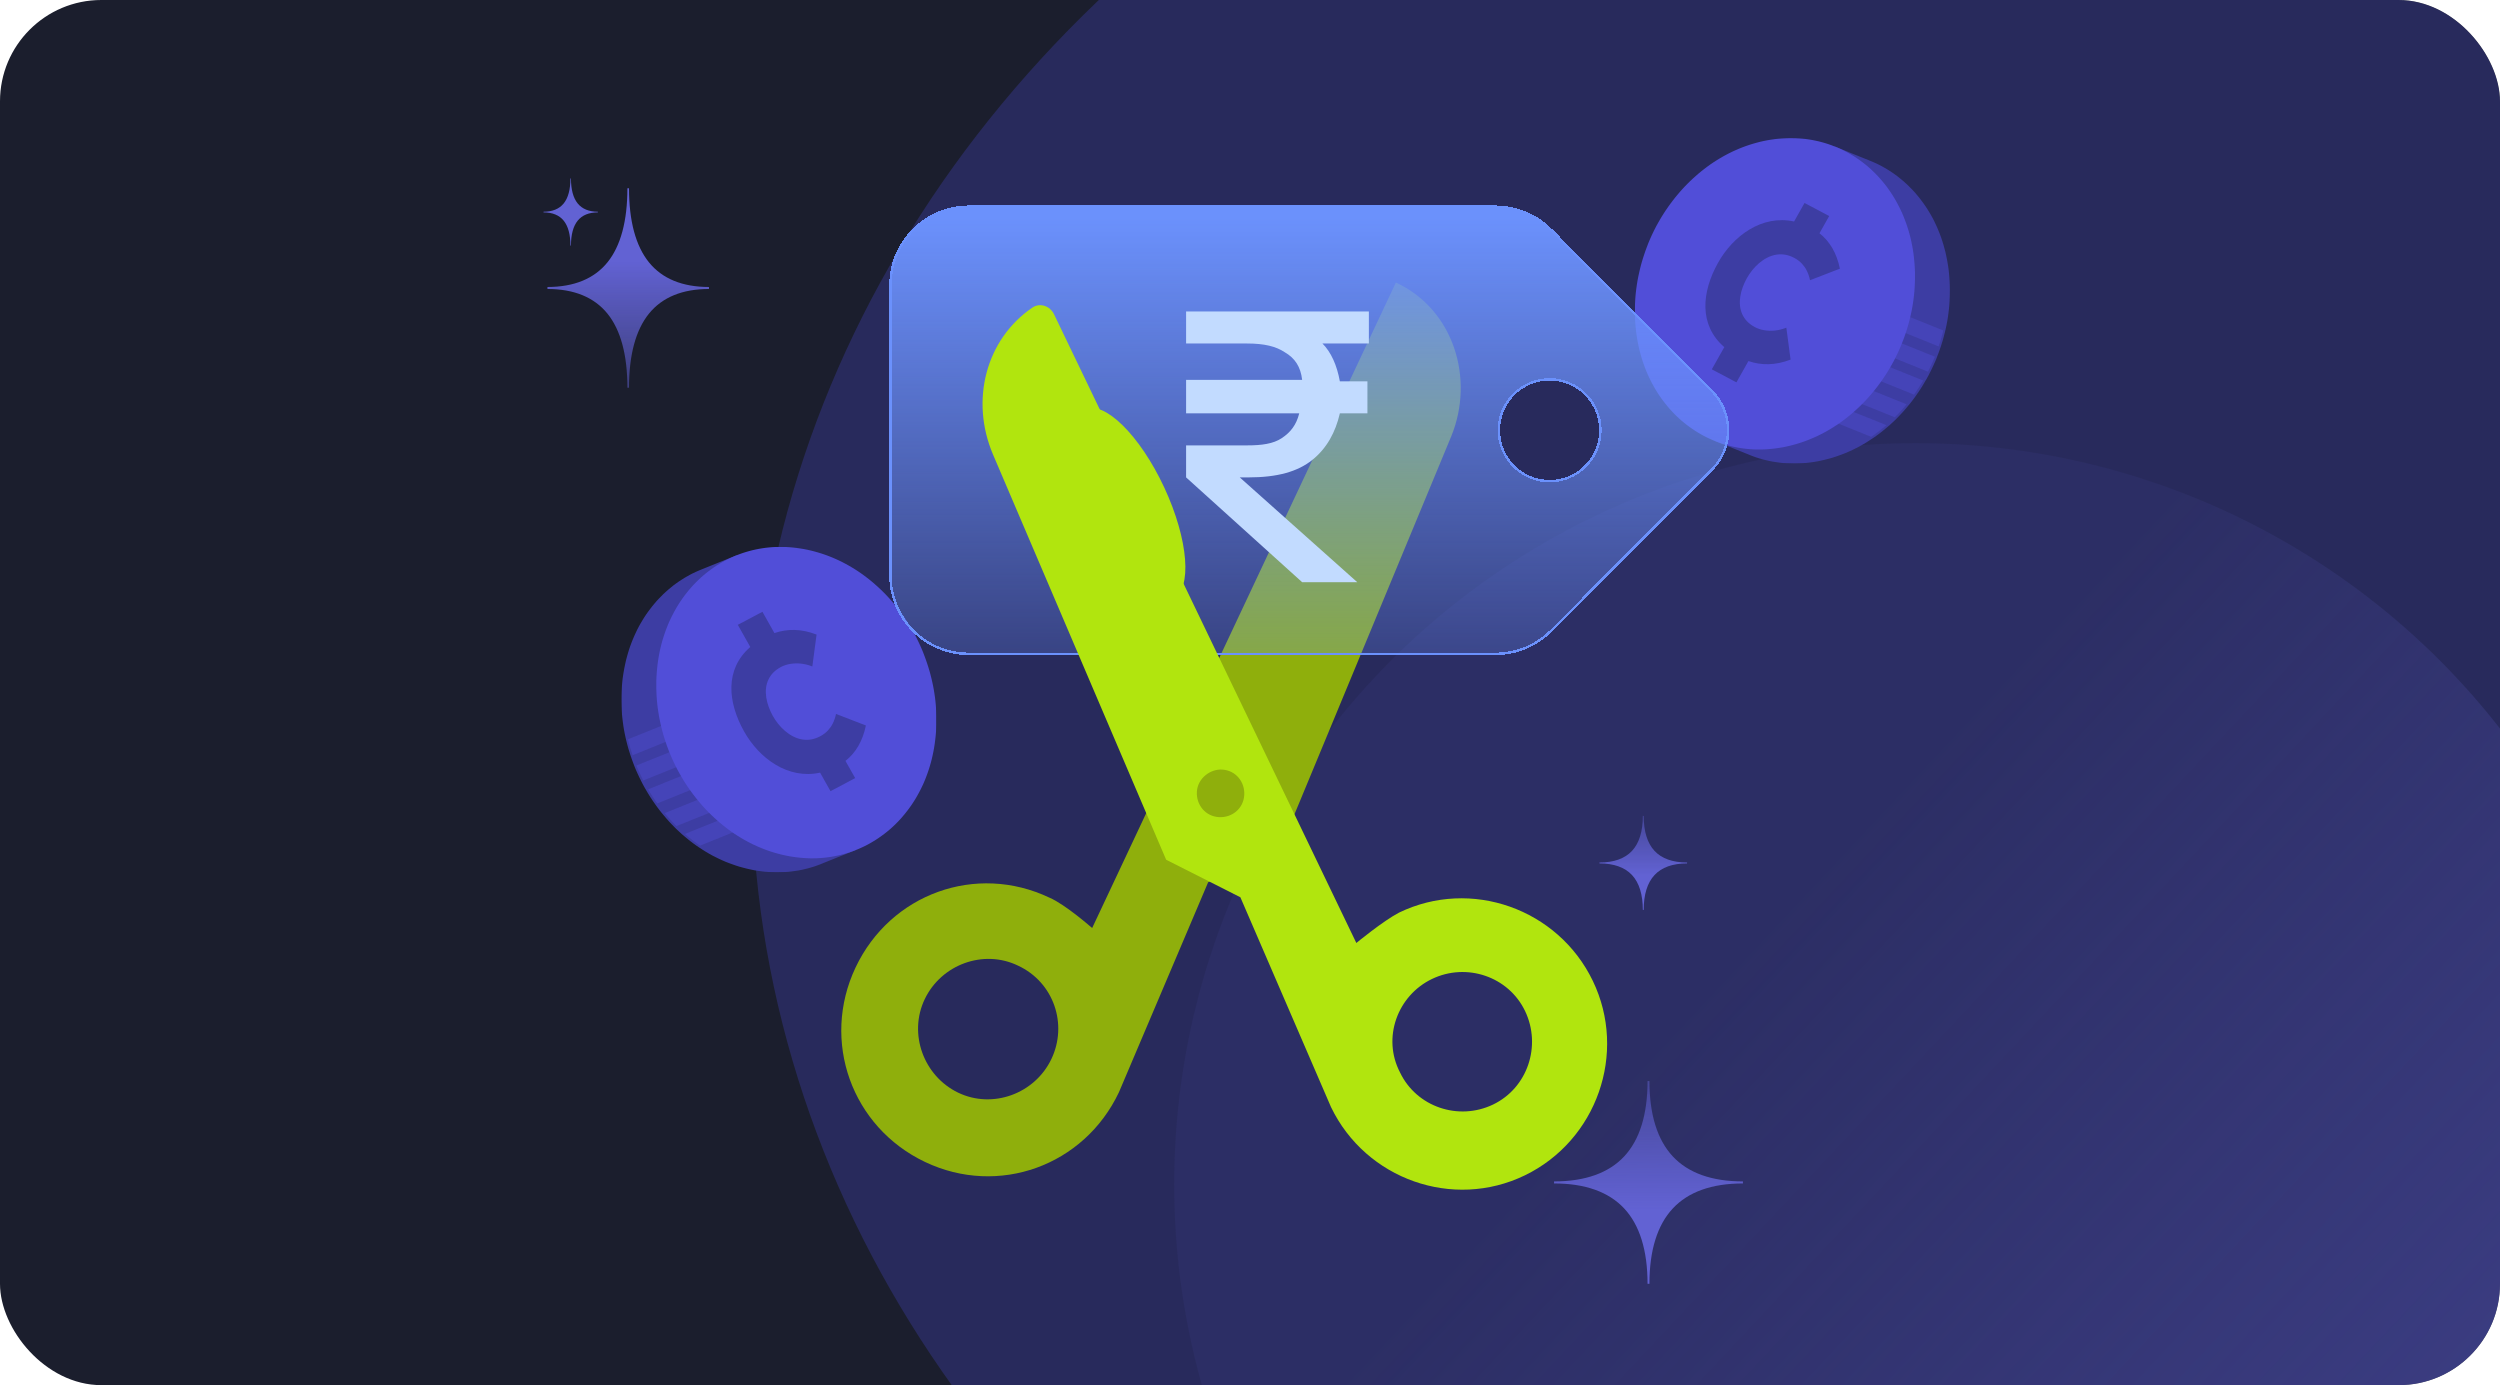 <svg width="296" height="164" viewBox="0 0 296 164" fill="none" xmlns="http://www.w3.org/2000/svg">
<g clip-path="url(#clip0_7249_57234)">
<rect width="296" height="164" rx="12" fill="#1B1E2D"/>
<g filter="url(#filter0_f_7249_57234)">
<ellipse cx="158.703" cy="137" rx="158.703" ry="137" transform="matrix(1 0 0 -1 89 229)" fill="#3D3DA3" fill-opacity="0.4"/>
</g>
<g filter="url(#filter1_b_7249_57234)">
<path d="M74.475 22.288H74.284C74.284 26.174 73.489 29.126 71.922 31.062C70.354 32.998 67.964 33.98 64.818 33.98V34.216C67.964 34.216 70.354 35.198 71.922 37.134C73.489 39.07 74.284 42.022 74.284 45.907H74.475C74.475 42.022 75.27 39.07 76.838 37.134C78.405 35.198 80.795 34.216 83.941 34.216V33.98C80.795 33.98 78.405 32.998 76.838 31.062C75.27 29.126 74.475 26.174 74.475 22.288Z" fill="url(#paint0_linear_7249_57234)"/>
<path d="M67.602 21.133H67.538C67.538 22.441 67.27 23.434 66.743 24.086C66.215 24.738 65.411 25.068 64.352 25.068V25.147C65.411 25.147 66.215 25.478 66.743 26.129C67.27 26.781 67.538 27.775 67.538 29.083H67.602C67.602 27.775 67.87 26.781 68.397 26.129C68.925 25.477 69.729 25.147 70.788 25.147V25.068C69.729 25.068 68.925 24.737 68.397 24.086C67.869 23.434 67.602 22.441 67.602 21.133Z" fill="url(#paint1_linear_7249_57234)"/>
</g>
<circle cx="226.789" cy="140.234" r="87.766" fill="url(#paint2_linear_7249_57234)"/>
<g clip-path="url(#clip1_7249_57234)">
<g filter="url(#filter2_b_7249_57234)">
<path d="M73.569 82.738L73.576 83.206L73.587 83.663L73.609 84.124L73.642 84.588L73.69 85.042L73.746 85.503L73.808 85.953L73.882 86.406L73.967 86.859L74.062 87.305L74.151 87.689L74.166 87.748L74.28 88.194L74.398 88.632L74.534 89.071L74.671 89.502L74.7 89.573L74.822 89.937L74.98 90.361L75.143 90.785V90.793L75.316 91.206L75.5 91.615L75.692 92.028L75.891 92.429L75.961 92.57L76.097 92.835L76.315 93.233L76.536 93.609L76.543 93.624L76.768 94.007L77.008 94.391L77.255 94.763L77.509 95.132L77.612 95.283L77.771 95.5L78.036 95.858L78.313 96.208L78.497 96.429L78.6 96.551L78.888 96.894L79.183 97.229L79.485 97.55L79.791 97.867L79.887 97.963L80.108 98.184L80.429 98.482L80.749 98.777L80.89 98.895L81.089 99.065L81.431 99.349L81.774 99.621L82.121 99.883L82.478 100.141L82.685 100.281L82.843 100.381L83.205 100.62L83.581 100.856L83.953 101.074L84.336 101.288L84.727 101.487L85.118 101.678L85.516 101.863L85.914 102.036L86.316 102.191L86.729 102.342L87.142 102.486L87.558 102.618L87.982 102.733L88.41 102.843L88.834 102.939L89.258 103.028L89.674 103.098L90.102 103.157L90.518 103.208L90.939 103.241L91.355 103.267L91.768 103.282H92.177L92.583 103.267L92.988 103.249L93.39 103.219L93.788 103.171L94.179 103.116L94.57 103.057L94.96 102.98L95.344 102.891L95.727 102.795L96.107 102.685L96.475 102.571L96.844 102.438L97.209 102.301L97.567 102.15H97.574L101.341 100.635L100.575 100.388V100.381L100.884 100.141L101.187 99.891L101.482 99.629L101.769 99.36L102.049 99.087L102.322 98.799L102.591 98.504L102.849 98.21L103.104 97.893L103.351 97.579L103.59 97.258L103.822 96.919L104.051 96.584L104.261 96.234L104.467 95.88L104.667 95.515L104.858 95.146L105.043 94.77L105.216 94.383L105.385 93.992L105.544 93.602L105.688 93.2L105.831 92.787L105.964 92.37L106.078 91.943L106.189 91.519L106.292 91.08L106.381 90.641L106.462 90.195L106.539 89.746L106.595 89.292L106.65 88.824L106.69 88.36L106.716 87.891L106.731 87.427L106.738 86.963V86.502L106.724 86.041L106.698 85.576L106.661 85.116L106.62 84.659L106.565 84.205L106.502 83.748L106.429 83.295L106.34 82.849L106.252 82.395L106.141 81.949L106.031 81.51L105.909 81.064L105.776 80.633L105.64 80.194L105.489 79.77L105.334 79.347L105.168 78.919L104.991 78.502L104.81 78.086L104.611 77.68L104.42 77.267L104.209 76.869L103.996 76.475L103.771 76.084L103.535 75.693L103.295 75.314L103.048 74.938L102.801 74.569L102.543 74.204L102.267 73.847L101.994 73.5L101.714 73.15L101.426 72.814L101.131 72.479L100.829 72.154L100.512 71.834L100.206 71.524L99.882 71.222L99.554 70.92L99.225 70.639L98.883 70.359L98.54 70.086L98.182 69.817L97.825 69.563L97.471 69.316L97.099 69.076L96.73 68.852L96.354 68.63L95.971 68.42L95.583 68.214L95.193 68.029L94.798 67.845L94.4 67.672L93.987 67.506L93.582 67.359L93.165 67.219L92.749 67.089L92.328 66.968L91.904 66.857L91.481 66.761L91.053 66.677L90.629 66.61L90.212 66.547L89.792 66.5L89.376 66.459L88.955 66.437L88.546 66.426H88.133L87.728 66.433L87.326 66.452L87.182 66.466L87.23 65.74L83.101 67.406L82.74 67.554L82.383 67.712L82.032 67.878L81.689 68.055L81.347 68.247L81.011 68.439L80.691 68.645L80.362 68.859L80.045 69.084L79.728 69.316L79.43 69.563L79.127 69.81L78.833 70.072L78.545 70.337L78.265 70.621L77.989 70.901L77.716 71.196L77.461 71.498L77.207 71.804L76.96 72.129L76.72 72.449L76.488 72.778L76.263 73.12L76.049 73.471L75.836 73.828L75.637 74.186L75.445 74.554L75.268 74.93L75.091 75.314L74.925 75.704L74.767 76.103L74.615 76.508L74.479 76.917L74.35 77.338L74.232 77.754L74.118 78.185L74.022 78.62L73.93 79.059L73.849 79.509L73.775 79.955L73.712 80.416L73.664 80.88L73.624 81.348L73.594 81.805L73.576 82.281L73.569 82.738Z" fill="#3D3DA3"/>
</g>
<g opacity="0.4">
<path fill-rule="evenodd" clip-rule="evenodd" d="M79.035 87.752L74.903 89.418L74.877 89.348L74.741 88.916L74.604 88.478L74.486 88.039L74.368 87.593L74.357 87.53L78.493 85.864L78.508 85.934L78.619 86.377L78.74 86.815L78.869 87.254L79.013 87.685L79.035 87.752Z" fill="#514ED8"/>
<path fill-rule="evenodd" clip-rule="evenodd" d="M80.299 90.741L76.166 92.411L76.096 92.275L75.897 91.869L75.706 91.46L75.521 91.047L75.348 90.638L79.488 88.972L79.657 89.381L79.842 89.798L80.03 90.207L80.233 90.612L80.299 90.741Z" fill="#514ED8"/>
<path fill-rule="evenodd" clip-rule="evenodd" d="M81.951 93.458L77.819 95.128L77.716 94.977L77.461 94.605L77.214 94.236L76.975 93.853L76.75 93.469L76.742 93.454L80.871 91.792L80.878 91.803L81.111 92.186L81.347 92.566L81.594 92.942L81.848 93.314L81.951 93.458Z" fill="#514ED8"/>
<path fill-rule="evenodd" clip-rule="evenodd" d="M84.232 96.145L80.093 97.808L79.997 97.712L79.687 97.395L79.385 97.074L79.094 96.739L78.802 96.396L78.703 96.271L82.832 94.608L82.935 94.734L83.226 95.073L83.521 95.404L83.823 95.733L84.133 96.05L84.232 96.145Z" fill="#514ED8"/>
<path fill-rule="evenodd" clip-rule="evenodd" d="M87.019 98.457L82.891 100.123L82.684 99.987L82.327 99.725L81.977 99.467L81.634 99.19L81.291 98.91L81.092 98.741L85.232 97.074L85.431 97.248L85.77 97.531L86.116 97.804L86.467 98.066L86.824 98.324L87.019 98.457Z" fill="#514ED8"/>
</g>
<g filter="url(#filter3_b_7249_57234)">
<path d="M94.341 64.882L94.761 64.941L95.186 65.01L95.609 65.095L96.037 65.191L96.461 65.302L96.881 65.42L97.298 65.549L97.711 65.689L98.12 65.84L98.525 66.002L98.927 66.175L99.325 66.356L99.716 66.548L100.103 66.751L100.486 66.961L100.862 67.182L101.235 67.41L101.6 67.646L101.961 67.893L102.319 68.151L102.669 68.417L103.015 68.689L103.354 68.97L103.686 69.261L104.014 69.556L104.335 69.858L104.652 70.171L104.962 70.488L105.264 70.813L105.559 71.145L105.846 71.484L106.13 71.83L106.407 72.184L106.676 72.542L106.938 72.907L107.192 73.275L107.439 73.651L107.678 74.031L107.907 74.418L108.132 74.809L108.349 75.203L108.556 75.605L108.755 76.011L108.947 76.423L109.131 76.84L109.304 77.26L109.463 77.68L109.621 78.108L109.769 78.539L109.909 78.971L110.041 79.406L110.163 79.848L110.274 80.29L110.377 80.737L110.473 81.183L110.558 81.632L110.631 82.086L110.698 82.543L110.753 83L110.797 83.457L110.83 83.918L110.852 84.379L110.867 84.839V85.304V85.768L110.849 86.233L110.819 86.697L110.779 87.162L110.727 87.626L110.668 88.083L110.598 88.533L110.517 88.979L110.425 89.421L110.325 89.856L110.215 90.284L110.093 90.708L109.964 91.125L109.824 91.534L109.676 91.936L109.522 92.334L109.356 92.725L109.179 93.108L108.995 93.484L108.803 93.853L108.604 94.214L108.397 94.571L108.18 94.918L107.955 95.261L107.723 95.592L107.483 95.917L107.236 96.234L106.982 96.543L106.724 96.846L106.455 97.141L106.182 97.425L105.902 97.701L105.614 97.97L105.323 98.228L105.021 98.479L104.711 98.722L104.398 98.954L104.081 99.179L103.756 99.397L103.424 99.603L103.089 99.802L102.75 99.99L102.407 100.167L102.057 100.333L101.703 100.492L101.342 100.639L100.977 100.779L100.608 100.908L100.236 101.026L99.86 101.133L99.48 101.233L99.097 101.317L98.71 101.395L98.319 101.461L97.924 101.516L97.526 101.561L97.124 101.594L96.719 101.616L96.314 101.623H95.904L95.491 101.609L95.079 101.583L94.662 101.546L94.242 101.498L93.822 101.439L93.398 101.369L92.974 101.284L92.546 101.188L92.122 101.078L91.702 100.96L91.285 100.831L90.872 100.691L90.463 100.54L90.058 100.377L89.656 100.204L89.258 100.023L88.867 99.832L88.48 99.629L88.097 99.419L87.721 99.198L87.348 98.969L86.983 98.733L86.622 98.486L86.264 98.228L85.914 97.963L85.568 97.69L85.229 97.41L84.897 97.119L84.569 96.824L84.248 96.521L83.931 96.208L83.621 95.891L83.319 95.567L83.024 95.235L82.737 94.896L82.453 94.549L82.176 94.195L81.907 93.838L81.645 93.473L81.391 93.104L81.144 92.728L80.905 92.349L80.676 91.961L80.451 91.571L80.234 91.176L80.027 90.774L79.828 90.369L79.636 89.956L79.452 89.54L79.279 89.119L79.113 88.699L78.954 88.271L78.807 87.84L78.667 87.409L78.534 86.974L78.413 86.531L78.302 86.089L78.199 85.643L78.103 85.197L78.018 84.747L77.944 84.294L77.878 83.837L77.823 83.38L77.778 82.922L77.745 82.462L77.723 82.001L77.709 81.54V81.076V80.611L77.727 80.147L77.756 79.682L77.797 79.218L77.845 78.753L77.904 78.296L77.974 77.846L78.055 77.4L78.147 76.958L78.247 76.523L78.357 76.095L78.479 75.671L78.612 75.255L78.752 74.846L78.899 74.444L79.054 74.046L79.22 73.655L79.397 73.272L79.581 72.896L79.773 72.527L79.972 72.166L80.178 71.808L80.396 71.462L80.621 71.119L80.849 70.787L81.089 70.463L81.336 70.146L81.59 69.836L81.852 69.534L82.121 69.239L82.394 68.955L82.674 68.678L82.962 68.409L83.256 68.148L83.555 67.897L83.865 67.654L84.178 67.421L84.495 67.197L84.82 66.979L85.151 66.773L85.487 66.573L85.826 66.385L86.169 66.209L86.519 66.043L86.873 65.884L87.234 65.737L87.599 65.597L87.968 65.468L88.34 65.35L88.716 65.243L89.096 65.143L89.479 65.058L89.866 64.981L90.257 64.915L90.651 64.859L91.049 64.815L91.451 64.782L91.857 64.76L92.262 64.752H92.671L93.084 64.767L93.497 64.793L93.914 64.83L94.338 64.878L94.341 64.882Z" fill="#514ED8"/>
</g>
<path d="M100.103 90.089L101.253 92.127L98.333 93.675L97.098 91.482C93.287 92.315 89.862 89.772 88.082 86.572C86.168 83.14 85.789 79.24 88.834 76.604L87.355 73.979L90.271 72.435L91.691 74.956C93.217 74.436 94.872 74.429 96.682 75.133L96.18 78.912C95.255 78.536 94.352 78.484 93.604 78.602C93.161 78.672 92.778 78.805 92.472 78.967C91.742 79.354 91.27 79.859 90.994 80.434C90.352 81.75 90.754 83.409 91.488 84.736C92.214 86.052 93.501 87.32 95.008 87.556C95.672 87.663 96.38 87.563 97.102 87.18C97.434 87.007 97.755 86.778 98.038 86.472C98.459 86.022 98.802 85.403 98.986 84.53L102.521 85.897C102.141 87.755 101.316 89.134 100.103 90.089Z" fill="#3D3DA3"/>
</g>
<g clip-path="url(#clip2_7249_57234)">
<g filter="url(#filter4_b_7249_57234)">
<path d="M230.871 34.335L230.864 34.803L230.852 35.26L230.83 35.721L230.797 36.186L230.749 36.639L230.694 37.1L230.631 37.55L230.558 38.003L230.473 38.456L230.377 38.902L230.288 39.286L230.274 39.345L230.159 39.791L230.042 40.23L229.905 40.668L229.769 41.099L229.739 41.169L229.618 41.535L229.459 41.958L229.297 42.382V42.39L229.124 42.803L228.939 43.212L228.748 43.625L228.549 44.026L228.478 44.166L228.342 44.432L228.125 44.83L227.903 45.206L227.896 45.221L227.671 45.604L227.432 45.988L227.185 46.36L226.93 46.729L226.827 46.88L226.668 47.097L226.403 47.455L226.127 47.805L225.942 48.026L225.839 48.148L225.552 48.491L225.257 48.826L224.954 49.147L224.648 49.464L224.553 49.56L224.331 49.781L224.011 50.079L223.69 50.374L223.55 50.492L223.351 50.662L223.008 50.946L222.665 51.218L222.319 51.48L221.961 51.738L221.755 51.878L221.596 51.978L221.235 52.218L220.859 52.453L220.486 52.671L220.103 52.885L219.712 53.084L219.322 53.276L218.923 53.46L218.525 53.633L218.124 53.788L217.711 53.939L217.298 54.083L216.881 54.215L216.457 54.33L216.03 54.44L215.606 54.536L215.182 54.625L214.765 54.695L214.338 54.754L213.921 54.805L213.501 54.839L213.084 54.864L212.671 54.879H212.262L211.857 54.864L211.451 54.846L211.049 54.816L210.651 54.769L210.261 54.713L209.87 54.654L209.479 54.577L209.096 54.488L208.712 54.392L208.333 54.282L207.964 54.168L207.595 54.035L207.23 53.898L206.873 53.747H206.865L203.098 52.232L203.865 51.985V51.978L203.555 51.738L203.253 51.488L202.958 51.226L202.67 50.957L202.39 50.684L202.117 50.397L201.848 50.102L201.59 49.807L201.336 49.49L201.089 49.176L200.849 48.856L200.617 48.516L200.389 48.181L200.178 47.831L199.972 47.477L199.773 47.112L199.581 46.743L199.397 46.367L199.224 45.98L199.054 45.59L198.896 45.199L198.752 44.797L198.608 44.384L198.475 43.968L198.361 43.54L198.25 43.116L198.147 42.677L198.059 42.239L197.978 41.792L197.9 41.343L197.845 40.889L197.79 40.421L197.749 39.957L197.723 39.489L197.709 39.024L197.701 38.56V38.099L197.716 37.638L197.742 37.173L197.779 36.713L197.819 36.256L197.874 35.802L197.937 35.345L198.011 34.892L198.099 34.446L198.188 33.992L198.298 33.546L198.409 33.108L198.531 32.661L198.663 32.23L198.8 31.791L198.951 31.367L199.106 30.944L199.272 30.516L199.449 30.099L199.629 29.683L199.828 29.277L200.02 28.864L200.23 28.466L200.444 28.072L200.669 27.681L200.905 27.29L201.144 26.911L201.391 26.535L201.638 26.166L201.896 25.801L202.173 25.444L202.446 25.097L202.726 24.747L203.013 24.411L203.308 24.076L203.61 23.752L203.927 23.431L204.233 23.121L204.558 22.819L204.886 22.517L205.214 22.236L205.557 21.956L205.9 21.683L206.257 21.414L206.615 21.16L206.969 20.913L207.341 20.673L207.71 20.449L208.086 20.227L208.469 20.017L208.856 19.811L209.247 19.627L209.641 19.442L210.039 19.269L210.452 19.103L210.858 18.956L211.274 18.816L211.691 18.686L212.111 18.565L212.535 18.454L212.959 18.358L213.387 18.274L213.811 18.207L214.227 18.145L214.647 18.097L215.064 18.056L215.484 18.034L215.893 18.023H216.306L216.712 18.03L217.113 18.049L217.257 18.064L217.209 17.337L221.338 19.003L221.699 19.151L222.057 19.309L222.407 19.475L222.75 19.652L223.093 19.844L223.428 20.036L223.749 20.242L224.077 20.456L224.394 20.681L224.711 20.913L225.01 21.16L225.312 21.407L225.607 21.669L225.894 21.934L226.175 22.218L226.451 22.498L226.724 22.793L226.978 23.095L227.233 23.401L227.479 23.726L227.719 24.047L227.951 24.375L228.176 24.717L228.39 25.068L228.604 25.425L228.803 25.783L228.995 26.151L229.172 26.527L229.348 26.911L229.514 27.302L229.673 27.7L229.824 28.105L229.96 28.514L230.089 28.934L230.207 29.351L230.322 29.782L230.418 30.217L230.51 30.656L230.591 31.106L230.664 31.552L230.727 32.013L230.775 32.477L230.816 32.945L230.845 33.402L230.864 33.878L230.871 34.335Z" fill="#3D3DA3"/>
</g>
<g opacity="0.4">
<path fill-rule="evenodd" clip-rule="evenodd" d="M225.402 39.349L229.535 41.015L229.561 40.945L229.697 40.514L229.833 40.075L229.951 39.636L230.069 39.19L230.08 39.127L225.944 37.461L225.929 37.531L225.819 37.974L225.697 38.412L225.568 38.851L225.424 39.282L225.402 39.349Z" fill="#514ED8"/>
<path fill-rule="evenodd" clip-rule="evenodd" d="M224.139 42.338L228.271 44.008L228.341 43.872L228.54 43.466L228.732 43.057L228.916 42.644L229.089 42.235L224.95 40.569L224.78 40.978L224.596 41.395L224.408 41.804L224.205 42.209L224.139 42.338Z" fill="#514ED8"/>
<path fill-rule="evenodd" clip-rule="evenodd" d="M222.488 45.055L226.621 46.725L226.724 46.574L226.978 46.202L227.225 45.833L227.465 45.45L227.69 45.066L227.697 45.051L223.568 43.389L223.561 43.4L223.329 43.783L223.093 44.163L222.846 44.539L222.591 44.911L222.488 45.055Z" fill="#514ED8"/>
<path fill-rule="evenodd" clip-rule="evenodd" d="M220.205 47.742L224.345 49.405L224.441 49.309L224.75 48.992L225.053 48.672L225.344 48.336L225.635 47.993L225.735 47.868L221.606 46.205L221.503 46.331L221.211 46.67L220.917 47.002L220.614 47.33L220.305 47.647L220.205 47.742Z" fill="#514ED8"/>
<path fill-rule="evenodd" clip-rule="evenodd" d="M217.418 50.054L221.547 51.72L221.753 51.584L222.111 51.322L222.461 51.064L222.804 50.787L223.147 50.507L223.346 50.338L219.206 48.672L219.007 48.845L218.668 49.129L218.321 49.401L217.971 49.663L217.613 49.921L217.418 50.054Z" fill="#514ED8"/>
</g>
<g filter="url(#filter5_b_7249_57234)">
<path d="M210.098 16.479L209.678 16.538L209.254 16.608L208.83 16.692L208.402 16.788L207.979 16.899L207.558 17.017L207.142 17.146L206.729 17.286L206.32 17.437L205.914 17.599L205.512 17.773L205.114 17.953L204.723 18.145L204.336 18.348L203.953 18.558L203.577 18.779L203.205 19.007L202.84 19.243L202.478 19.49L202.121 19.748L201.771 20.014L201.424 20.287L201.085 20.567L200.753 20.858L200.425 21.153L200.104 21.455L199.787 21.768L199.478 22.085L199.176 22.41L198.881 22.742L198.593 23.081L198.309 23.427L198.033 23.781L197.764 24.139L197.502 24.504L197.248 24.872L197.001 25.248L196.761 25.628L196.532 26.015L196.308 26.406L196.09 26.8L195.884 27.202L195.685 27.608L195.493 28.02L195.309 28.437L195.135 28.857L194.977 29.278L194.818 29.705L194.671 30.137L194.531 30.568L194.398 31.003L194.276 31.445L194.166 31.887L194.063 32.334L193.967 32.78L193.882 33.229L193.808 33.683L193.742 34.14L193.687 34.597L193.642 35.054L193.609 35.515L193.587 35.976L193.572 36.436V36.901V37.365L193.591 37.83L193.62 38.294L193.661 38.759L193.712 39.223L193.771 39.68L193.841 40.13L193.922 40.576L194.015 41.019L194.114 41.454L194.225 41.881L194.346 42.305L194.475 42.722L194.616 43.131L194.763 43.533L194.918 43.931L195.084 44.322L195.261 44.705L195.445 45.081L195.637 45.45L195.836 45.811L196.042 46.168L196.26 46.515L196.484 46.858L196.717 47.19L196.956 47.514L197.203 47.831L197.458 48.141L197.716 48.443L197.985 48.738L198.258 49.022L198.538 49.298L198.825 49.567L199.117 49.825L199.419 50.076L199.728 50.319L200.042 50.551L200.359 50.776L200.683 50.994L201.015 51.2L201.35 51.399L201.69 51.587L202.032 51.764L202.383 51.93L202.737 52.089L203.098 52.236L203.463 52.376L203.831 52.505L204.204 52.623L204.58 52.73L204.959 52.83L205.343 52.914L205.73 52.992L206.121 53.058L206.515 53.114L206.913 53.158L207.315 53.191L207.72 53.213L208.126 53.22H208.535L208.948 53.206L209.361 53.18L209.777 53.143L210.198 53.095L210.618 53.036L211.042 52.966L211.466 52.881L211.893 52.785L212.317 52.675L212.738 52.557L213.154 52.428L213.567 52.288L213.976 52.137L214.382 51.974L214.784 51.801L215.182 51.62L215.572 51.429L215.959 51.226L216.343 51.016L216.719 50.795L217.091 50.566L217.456 50.33L217.817 50.083L218.175 49.825L218.525 49.56L218.872 49.287L219.211 49.007L219.543 48.716L219.871 48.421L220.191 48.118L220.508 47.805L220.818 47.488L221.12 47.164L221.415 46.832L221.703 46.493L221.987 46.146L222.263 45.792L222.532 45.435L222.794 45.07L223.048 44.701L223.295 44.325L223.535 43.946L223.763 43.559L223.988 43.168L224.206 42.773L224.412 42.371L224.611 41.966L224.803 41.553L224.987 41.136L225.161 40.716L225.326 40.296L225.485 39.868L225.632 39.437L225.773 39.006L225.905 38.571L226.027 38.129L226.137 37.686L226.241 37.24L226.337 36.794L226.421 36.344L226.495 35.891L226.561 35.434L226.617 34.977L226.661 34.52L226.694 34.059L226.716 33.598L226.731 33.137V32.673V32.208L226.713 31.744L226.683 31.279L226.642 30.815L226.595 30.35L226.536 29.893L226.466 29.443L226.384 28.997L226.292 28.555L226.193 28.12L226.082 27.692L225.961 27.268L225.828 26.852L225.688 26.443L225.54 26.041L225.385 25.643L225.22 25.252L225.043 24.869L224.858 24.493L224.667 24.124L224.468 23.763L224.261 23.405L224.044 23.059L223.819 22.716L223.59 22.384L223.351 22.06L223.104 21.743L222.849 21.433L222.588 21.131L222.318 20.836L222.046 20.552L221.765 20.276L221.478 20.006L221.183 19.745L220.884 19.494L220.575 19.251L220.261 19.018L219.944 18.794L219.62 18.576L219.288 18.37L218.953 18.171L218.614 17.983L218.271 17.806L217.921 17.64L217.567 17.481L217.205 17.334L216.84 17.194L216.472 17.065L216.1 16.947L215.724 16.84L215.344 16.74L214.96 16.655L214.573 16.578L214.183 16.512L213.788 16.456L213.39 16.412L212.988 16.379L212.583 16.357L212.177 16.349H211.768L211.355 16.364L210.942 16.39L210.526 16.427L210.102 16.475L210.098 16.479Z" fill="#514ED8"/>
</g>
<path d="M215.425 27.619L216.575 25.58L213.656 24.032L212.421 26.225C208.609 25.392 205.184 27.936 203.404 31.135C201.491 34.567 201.111 38.467 204.156 41.103L202.678 43.728L205.594 45.272L207.013 42.751C208.539 43.271 210.194 43.278 212.004 42.574L211.503 38.795C210.578 39.172 209.674 39.223 208.926 39.105C208.484 39.035 208.1 38.902 207.794 38.74C207.064 38.353 206.593 37.848 206.316 37.273C205.675 35.957 206.076 34.298 206.81 32.971C207.536 31.655 208.823 30.387 210.331 30.151C210.994 30.044 211.702 30.144 212.424 30.527C212.756 30.7 213.077 30.929 213.361 31.235C213.781 31.685 214.124 32.304 214.308 33.178L217.843 31.81C217.464 29.952 216.638 28.573 215.425 27.619Z" fill="#3D3DA3"/>
</g>
<path fill-rule="evenodd" clip-rule="evenodd" d="M165.273 33.448C172.092 36.609 174.632 44.801 171.827 51.663L151.84 99.847L143.041 104.467L132.484 129.318C128.36 138.037 118.214 141.711 109.524 137.576C100.835 133.441 97.178 123.263 101.302 114.544C105.426 105.825 115.572 102.151 124.261 106.286C126.14 107.085 129.311 109.88 129.311 109.88L165.273 33.448ZM120.522 114.325C116.434 112.358 111.448 114.199 109.487 118.302C107.526 122.404 109.359 127.405 113.447 129.372C117.535 131.338 122.521 129.497 124.482 125.395C126.443 121.293 124.784 116.3 120.522 114.325Z" fill="#8FAF0C"/>
<g filter="url(#filter6_bdii_7249_57234)">
<path d="M184.613 29.156C182.875 27.414 180.516 26.436 178.056 26.436H115.678C110.562 26.436 106.414 30.583 106.414 35.7V70.11C106.414 75.226 110.562 79.374 115.678 79.374H178.057C180.516 79.374 182.875 78.396 184.613 76.656L203.653 57.586C206.232 55.003 206.233 50.819 203.655 48.236L184.613 29.156ZM184.455 58.929C181.134 58.929 178.443 56.233 178.443 52.906C178.443 49.579 181.134 46.88 184.455 46.88C187.775 46.88 190.469 49.579 190.469 52.906C190.469 56.233 187.775 58.929 184.455 58.929Z" fill="url(#paint3_linear_7249_57234)" shape-rendering="crispEdges"/>
<path d="M184.613 29.156C182.875 27.414 180.516 26.436 178.056 26.436H115.678C110.562 26.436 106.414 30.583 106.414 35.7V70.11C106.414 75.226 110.562 79.374 115.678 79.374H178.057C180.516 79.374 182.875 78.396 184.613 76.656L203.653 57.586C206.232 55.003 206.233 50.819 203.655 48.236L184.613 29.156ZM184.455 58.929C181.134 58.929 178.443 56.233 178.443 52.906C178.443 49.579 181.134 46.88 184.455 46.88C187.775 46.88 190.469 49.579 190.469 52.906C190.469 56.233 187.775 58.929 184.455 58.929Z" stroke="#6B91FC" stroke-width="0.294" shape-rendering="crispEdges"/>
</g>
<g clip-path="url(#clip3_7249_57234)">
<path d="M140.777 44.978H154.174C154.002 43.427 153.315 42.393 152.113 41.704C151.082 41.015 149.708 40.67 147.647 40.67H140.434V36.879H162.074V40.67H156.578C157.609 41.704 158.296 43.255 158.639 45.15H161.903V48.941H158.639C158.124 51.182 157.094 53.077 155.376 54.456C153.658 55.834 151.254 56.524 147.819 56.524H146.788L160.7 68.931H154.174L140.434 56.524V52.733H147.647C149.365 52.733 150.739 52.56 151.769 51.871C152.8 51.182 153.487 50.32 153.83 48.941H140.434V45.15V44.978H140.777Z" fill="#C2DBFF"/>
<g filter="url(#filter7_f_7249_57234)">
<ellipse cx="133.648" cy="59.672" rx="12.371" ry="4.632" transform="rotate(-114.975 133.648 59.672)" fill="#B1E50E"/>
</g>
</g>
<g filter="url(#filter8_d_7249_57234)">
<path fill-rule="evenodd" clip-rule="evenodd" d="M124.797 35.249C124.325 34.267 123.133 33.847 122.234 34.46C116.723 38.215 114.847 45.443 117.57 51.848L138.071 99.831L146.861 104.276L157.592 129.118C161.707 137.663 172.027 141.327 180.542 137.201C189.057 133.075 192.706 122.722 188.591 114.178C184.476 105.633 174.156 101.969 165.641 106.095C163.771 107.069 160.59 109.688 160.59 109.688L124.797 35.249ZM169.545 113.95C173.633 111.983 178.609 113.65 180.571 117.752C182.532 121.854 180.873 126.847 176.785 128.813C172.697 130.779 167.72 129.113 165.759 125.011C163.624 120.918 165.457 115.916 169.545 113.95Z" fill="#B1E50E"/>
</g>
<path fill-rule="evenodd" clip-rule="evenodd" d="M144.717 91.12C146.293 91.213 147.412 92.556 147.32 94.138C147.228 95.719 145.89 96.841 144.313 96.748C142.737 96.655 141.619 95.312 141.711 93.731C141.802 92.149 143.315 91.019 144.717 91.12Z" fill="#8FAF0C"/>
<g filter="url(#filter9_b_7249_57234)">
<path d="M194.511 107.74L194.614 107.74C194.614 105.908 195.045 104.517 195.896 103.605C196.746 102.693 198.042 102.23 199.748 102.23L199.748 102.119C198.042 102.119 196.746 101.656 195.896 100.744C195.045 99.832 194.614 98.441 194.614 96.61L194.511 96.61C194.511 98.441 194.08 99.832 193.23 100.744C192.379 101.656 191.083 102.119 189.377 102.119L189.377 102.23C191.083 102.23 192.38 102.693 193.23 103.605C194.08 104.518 194.511 105.909 194.511 107.74Z" fill="url(#paint4_linear_7249_57234)"/>
</g>
<g filter="url(#filter10_b_7249_57234)">
<path d="M195.07 152L195.293 152C195.293 148.052 196.223 145.052 198.056 143.085C199.889 141.117 202.684 140.12 206.363 140.12L206.363 139.88C202.684 139.88 199.889 138.883 198.056 136.915C196.223 134.948 195.293 131.948 195.293 128L195.07 128C195.07 131.948 194.14 134.948 192.307 136.915C190.473 138.883 187.678 139.88 184 139.88L184 140.12C187.679 140.12 190.474 141.117 192.307 143.085C194.14 145.052 195.07 148.052 195.07 152Z" fill="url(#paint5_linear_7249_57234)"/>
</g>
</g>
<defs>
<filter id="filter0_f_7249_57234" x="-143.403" y="-277.403" width="782.212" height="738.805" filterUnits="userSpaceOnUse" color-interpolation-filters="sRGB">
<feFlood flood-opacity="0" result="BackgroundImageFix"/>
<feBlend mode="normal" in="SourceGraphic" in2="BackgroundImageFix" result="shape"/>
<feGaussianBlur stdDeviation="116.201" result="effect1_foregroundBlur_7249_57234"/>
</filter>
<filter id="filter1_b_7249_57234" x="63.371" y="20.152" width="21.551" height="26.736" filterUnits="userSpaceOnUse" color-interpolation-filters="sRGB">
<feFlood flood-opacity="0" result="BackgroundImageFix"/>
<feGaussianBlur in="BackgroundImageFix" stdDeviation="0.49"/>
<feComposite in2="SourceAlpha" operator="in" result="effect1_backgroundBlur_7249_57234"/>
<feBlend mode="normal" in="SourceGraphic" in2="effect1_backgroundBlur_7249_57234" result="shape"/>
</filter>
<filter id="filter2_b_7249_57234" x="72.588" y="64.76" width="35.131" height="39.503" filterUnits="userSpaceOnUse" color-interpolation-filters="sRGB">
<feFlood flood-opacity="0" result="BackgroundImageFix"/>
<feGaussianBlur in="BackgroundImageFix" stdDeviation="0.49"/>
<feComposite in2="SourceAlpha" operator="in" result="effect1_backgroundBlur_7249_57234"/>
<feBlend mode="normal" in="SourceGraphic" in2="effect1_backgroundBlur_7249_57234" result="shape"/>
</filter>
<filter id="filter3_b_7249_57234" x="76.728" y="63.772" width="35.119" height="38.832" filterUnits="userSpaceOnUse" color-interpolation-filters="sRGB">
<feFlood flood-opacity="0" result="BackgroundImageFix"/>
<feGaussianBlur in="BackgroundImageFix" stdDeviation="0.49"/>
<feComposite in2="SourceAlpha" operator="in" result="effect1_backgroundBlur_7249_57234"/>
<feBlend mode="normal" in="SourceGraphic" in2="effect1_backgroundBlur_7249_57234" result="shape"/>
</filter>
<filter id="filter4_b_7249_57234" x="196.721" y="16.357" width="35.131" height="39.503" filterUnits="userSpaceOnUse" color-interpolation-filters="sRGB">
<feFlood flood-opacity="0" result="BackgroundImageFix"/>
<feGaussianBlur in="BackgroundImageFix" stdDeviation="0.49"/>
<feComposite in2="SourceAlpha" operator="in" result="effect1_backgroundBlur_7249_57234"/>
<feBlend mode="normal" in="SourceGraphic" in2="effect1_backgroundBlur_7249_57234" result="shape"/>
</filter>
<filter id="filter5_b_7249_57234" x="192.592" y="15.369" width="35.119" height="38.832" filterUnits="userSpaceOnUse" color-interpolation-filters="sRGB">
<feFlood flood-opacity="0" result="BackgroundImageFix"/>
<feGaussianBlur in="BackgroundImageFix" stdDeviation="0.49"/>
<feComposite in2="SourceAlpha" operator="in" result="effect1_backgroundBlur_7249_57234"/>
<feBlend mode="normal" in="SourceGraphic" in2="effect1_backgroundBlur_7249_57234" result="shape"/>
</filter>
<filter id="filter6_bdii_7249_57234" x="104.306" y="24.327" width="103.389" height="57.155" filterUnits="userSpaceOnUse" color-interpolation-filters="sRGB">
<feFlood flood-opacity="0" result="BackgroundImageFix"/>
<feGaussianBlur in="BackgroundImageFix" stdDeviation="0.981"/>
<feComposite in2="SourceAlpha" operator="in" result="effect1_backgroundBlur_7249_57234"/>
<feColorMatrix in="SourceAlpha" type="matrix" values="0 0 0 0 0 0 0 0 0 0 0 0 0 0 0 0 0 0 127 0" result="hardAlpha"/>
<feOffset/>
<feGaussianBlur stdDeviation="0.981"/>
<feComposite in2="hardAlpha" operator="out"/>
<feColorMatrix type="matrix" values="0 0 0 0 0 0 0 0 0 0 0 0 0 0 0 0 0 0 0.15 0"/>
<feBlend mode="color-burn" in2="effect1_backgroundBlur_7249_57234" result="effect2_dropShadow_7249_57234"/>
<feBlend mode="normal" in="SourceGraphic" in2="effect2_dropShadow_7249_57234" result="shape"/>
<feColorMatrix in="SourceAlpha" type="matrix" values="0 0 0 0 0 0 0 0 0 0 0 0 0 0 0 0 0 0 127 0" result="hardAlpha"/>
<feOffset dy="-0.981"/>
<feGaussianBlur stdDeviation="2.452"/>
<feComposite in2="hardAlpha" operator="arithmetic" k2="-1" k3="1"/>
<feColorMatrix type="matrix" values="0 0 0 0 0.42 0 0 0 0 0.569 0 0 0 0 0.988 0 0 0 0.4 0"/>
<feBlend mode="normal" in2="shape" result="effect3_innerShadow_7249_57234"/>
<feColorMatrix in="SourceAlpha" type="matrix" values="0 0 0 0 0 0 0 0 0 0 0 0 0 0 0 0 0 0 127 0" result="hardAlpha"/>
<feOffset dx="-0.981" dy="-0.981"/>
<feGaussianBlur stdDeviation="2.206"/>
<feComposite in2="hardAlpha" operator="arithmetic" k2="-1" k3="1"/>
<feColorMatrix type="matrix" values="0 0 0 0 0.42 0 0 0 0 0.569 0 0 0 0 0.988 0 0 0 0.5 0"/>
<feBlend mode="normal" in2="effect3_innerShadow_7249_57234" result="effect4_innerShadow_7249_57234"/>
</filter>
<filter id="filter7_f_7249_57234" x="115.178" y="36.519" width="36.939" height="46.306" filterUnits="userSpaceOnUse" color-interpolation-filters="sRGB">
<feFlood flood-opacity="0" result="BackgroundImageFix"/>
<feBlend mode="normal" in="SourceGraphic" in2="BackgroundImageFix" result="shape"/>
<feGaussianBlur stdDeviation="5.884" result="effect1_foregroundBlur_7249_57234"/>
</filter>
<filter id="filter8_d_7249_57234" x="112.902" y="32.703" width="80.816" height="111.589" filterUnits="userSpaceOnUse" color-interpolation-filters="sRGB">
<feFlood flood-opacity="0" result="BackgroundImageFix"/>
<feColorMatrix in="SourceAlpha" type="matrix" values="0 0 0 0 0 0 0 0 0 0 0 0 0 0 0 0 0 0 127 0" result="hardAlpha"/>
<feOffset dy="1.961"/>
<feGaussianBlur stdDeviation="1.716"/>
<feComposite in2="hardAlpha" operator="out"/>
<feColorMatrix type="matrix" values="0 0 0 0 0.42 0 0 0 0 0.569 0 0 0 0 0.988 0 0 0 0.16 0"/>
<feBlend mode="multiply" in2="BackgroundImageFix" result="effect1_dropShadow_7249_57234"/>
<feBlend mode="normal" in="SourceGraphic" in2="effect1_dropShadow_7249_57234" result="shape"/>
</filter>
<filter id="filter9_b_7249_57234" x="188.396" y="95.629" width="12.332" height="13.091" filterUnits="userSpaceOnUse" color-interpolation-filters="sRGB">
<feFlood flood-opacity="0" result="BackgroundImageFix"/>
<feGaussianBlur in="BackgroundImageFix" stdDeviation="0.49"/>
<feComposite in2="SourceAlpha" operator="in" result="effect1_backgroundBlur_7249_57234"/>
<feBlend mode="normal" in="SourceGraphic" in2="effect1_backgroundBlur_7249_57234" result="shape"/>
</filter>
<filter id="filter10_b_7249_57234" x="182" y="126" width="26.363" height="28" filterUnits="userSpaceOnUse" color-interpolation-filters="sRGB">
<feFlood flood-opacity="0" result="BackgroundImageFix"/>
<feGaussianBlur in="BackgroundImageFix" stdDeviation="1"/>
<feComposite in2="SourceAlpha" operator="in" result="effect1_backgroundBlur_7249_57234"/>
<feBlend mode="normal" in="SourceGraphic" in2="effect1_backgroundBlur_7249_57234" result="shape"/>
</filter>
<linearGradient id="paint0_linear_7249_57234" x1="74.146" y1="30.574" x2="74.146" y2="52.674" gradientUnits="userSpaceOnUse">
<stop offset="0.015" stop-color="#6262D3"/>
<stop offset="1" stop-color="#6262D3" stop-opacity="0.25"/>
</linearGradient>
<linearGradient id="paint1_linear_7249_57234" x1="74.146" y1="30.574" x2="74.146" y2="52.674" gradientUnits="userSpaceOnUse">
<stop offset="0.015" stop-color="#6262D3"/>
<stop offset="1" stop-color="#6262D3" stop-opacity="0.25"/>
</linearGradient>
<linearGradient id="paint2_linear_7249_57234" x1="240.518" y1="76.984" x2="437.377" y2="261.586" gradientUnits="userSpaceOnUse">
<stop stop-color="#5354B3" stop-opacity="0.1"/>
<stop offset="1" stop-color="#5354B1"/>
</linearGradient>
<linearGradient id="paint3_linear_7249_57234" x1="184.711" y1="27.803" x2="184.711" y2="79.374" gradientUnits="userSpaceOnUse">
<stop stop-color="#6B91FC"/>
<stop offset="1" stop-color="#6B91FC" stop-opacity="0.25"/>
</linearGradient>
<linearGradient id="paint4_linear_7249_57234" x1="194.689" y1="103.835" x2="194.689" y2="93.421" gradientUnits="userSpaceOnUse">
<stop offset="0.015" stop-color="#6262D3"/>
<stop offset="1" stop-color="#6262D3" stop-opacity="0.25"/>
</linearGradient>
<linearGradient id="paint5_linear_7249_57234" x1="195.454" y1="143.581" x2="195.454" y2="121.124" gradientUnits="userSpaceOnUse">
<stop offset="0.015" stop-color="#6262D3"/>
<stop offset="1" stop-color="#6262D3" stop-opacity="0.25"/>
</linearGradient>
<clipPath id="clip0_7249_57234">
<rect width="296" height="164" rx="12" fill="white"/>
</clipPath>
<clipPath id="clip1_7249_57234">
<rect width="37.302" height="38.526" fill="white" transform="matrix(-1 0 0 1 110.871 64.756)"/>
</clipPath>
<clipPath id="clip2_7249_57234">
<rect width="37.302" height="38.526" fill="white" transform="translate(193.568 16.353)"/>
</clipPath>
<clipPath id="clip3_7249_57234">
<rect width="101.907" height="52.938" fill="white" transform="translate(106.414 26.436)"/>
</clipPath>
</defs>
</svg>
